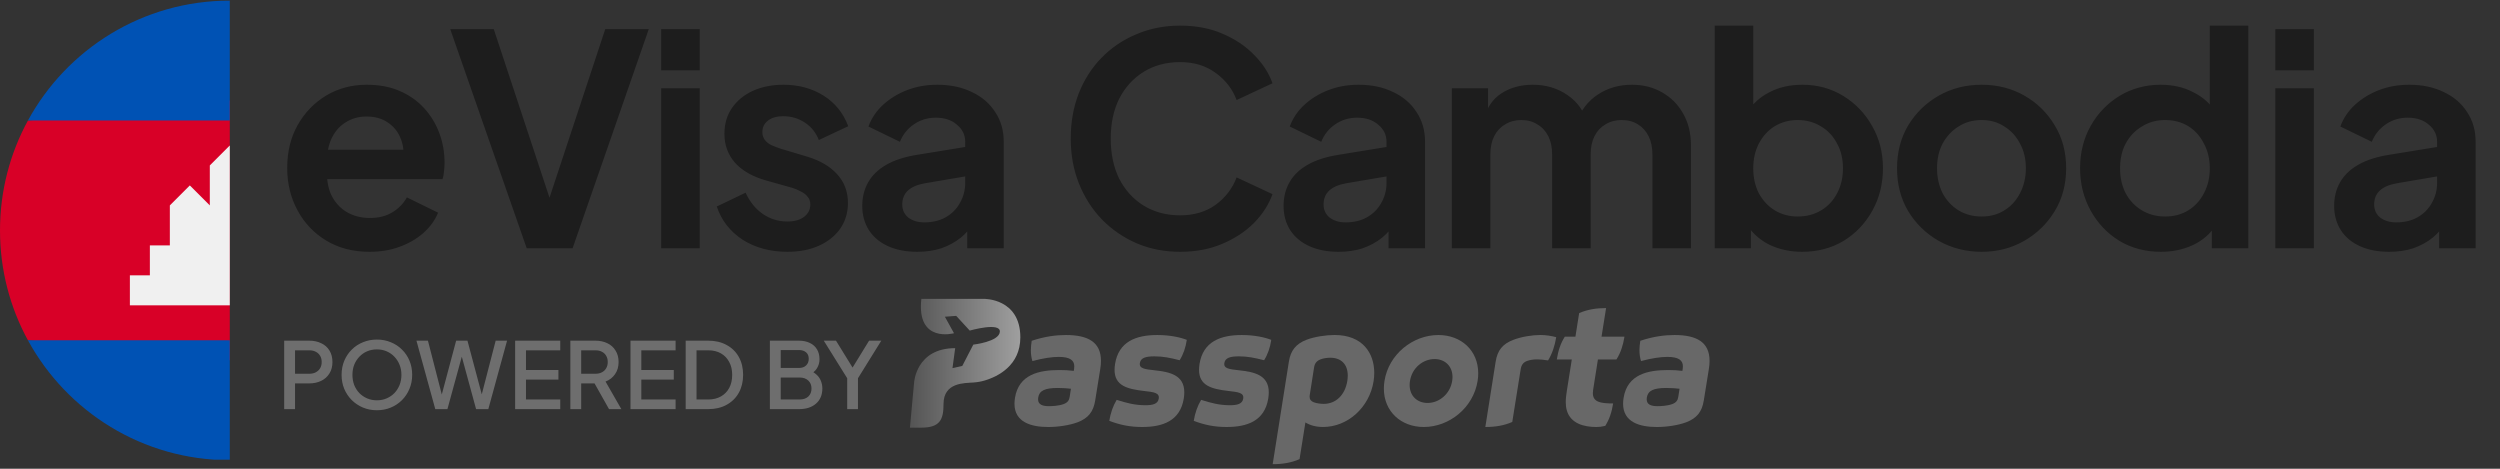 <svg width="272" height="51" viewBox="0 0 272 51" fill="none" xmlns="http://www.w3.org/2000/svg">
<rect x="0" y="0" width="272" height="51" fill="#333333" stroke="none"/>
<g clip-path="url(#clip0_1290_10237)">
<g clip-path="url(#clip1_1290_10237)">
<path d="M0 25.068C0 29.399 1.102 33.473 3.04 37.025L25 39.198L46.961 37.025C48.899 33.473 50.001 29.399 50.001 25.068C50.001 20.737 48.899 16.663 46.961 13.111L25 10.938L3.04 13.111C1.102 16.663 0 20.737 0 25.068Z" fill="#D80027"/>
<path d="M3.04 13.11H46.96C42.72 5.339 34.476 0.067 25 0.067C15.524 0.067 7.28 5.339 3.04 13.11Z" fill="#0052B4"/>
<path d="M25 50.068C34.476 50.068 42.72 44.795 46.96 37.024H3.04C7.28 44.795 15.524 50.068 25 50.068Z" fill="#0052B4"/>
<path d="M33.697 29.957V26.696H31.523V22.348L29.349 20.174L27.175 22.348V18L25.001 15.826L22.827 18V22.348L20.653 20.174L18.479 22.348V26.696H16.305V29.957H14.131V33.218H35.87V29.957H33.697Z" fill="#F0F0F0"/>
</g>
</g>
<path d="M40.208 27.396C38.416 27.396 36.848 26.991 35.504 26.18C34.16 25.369 33.115 24.271 32.368 22.884C31.621 21.497 31.248 19.961 31.248 18.276C31.248 16.527 31.621 14.98 32.368 13.636C33.136 12.271 34.171 11.193 35.472 10.404C36.795 9.615 38.267 9.22 39.888 9.22C41.253 9.22 42.448 9.444 43.472 9.892C44.517 10.34 45.403 10.959 46.128 11.748C46.853 12.537 47.408 13.444 47.792 14.468C48.176 15.471 48.368 16.559 48.368 17.732C48.368 18.031 48.347 18.34 48.304 18.66C48.283 18.98 48.229 19.257 48.144 19.492H34.704V16.292H45.776L43.792 17.796C43.984 16.815 43.931 15.94 43.632 15.172C43.355 14.404 42.885 13.796 42.224 13.348C41.584 12.9 40.805 12.676 39.888 12.676C39.013 12.676 38.235 12.9 37.552 13.348C36.869 13.775 36.347 14.415 35.984 15.268C35.643 16.1 35.515 17.113 35.6 18.308C35.515 19.375 35.653 20.324 36.016 21.156C36.4 21.967 36.955 22.596 37.68 23.044C38.427 23.492 39.28 23.716 40.24 23.716C41.2 23.716 42.011 23.513 42.672 23.108C43.355 22.703 43.888 22.159 44.272 21.476L47.664 23.14C47.323 23.972 46.789 24.708 46.064 25.348C45.339 25.988 44.475 26.489 43.472 26.852C42.491 27.215 41.403 27.396 40.208 27.396ZM57.306 27.012L48.986 3.172H53.722L60.25 22.916H59.322L65.85 3.172H70.586L62.298 27.012H57.306ZM71.938 27.012V9.604H76.13V27.012H71.938ZM71.938 7.652V3.172H76.13V7.652H71.938ZM85.665 27.396C83.809 27.396 82.187 26.959 80.801 26.084C79.435 25.188 78.497 23.983 77.985 22.468L81.121 20.964C81.569 21.945 82.187 22.713 82.977 23.268C83.787 23.823 84.683 24.1 85.665 24.1C86.433 24.1 87.041 23.929 87.489 23.588C87.937 23.247 88.161 22.799 88.161 22.244C88.161 21.903 88.065 21.625 87.873 21.412C87.702 21.177 87.457 20.985 87.137 20.836C86.838 20.665 86.507 20.527 86.145 20.42L83.297 19.62C81.825 19.193 80.705 18.543 79.937 17.668C79.19 16.793 78.817 15.759 78.817 14.564C78.817 13.497 79.083 12.569 79.617 11.78C80.171 10.969 80.929 10.34 81.889 9.892C82.87 9.444 83.99 9.22 85.249 9.22C86.891 9.22 88.342 9.615 89.601 10.404C90.859 11.193 91.755 12.303 92.289 13.732L89.089 15.236C88.79 14.447 88.289 13.817 87.585 13.348C86.881 12.879 86.091 12.644 85.217 12.644C84.513 12.644 83.958 12.804 83.553 13.124C83.147 13.444 82.945 13.86 82.945 14.372C82.945 14.692 83.03 14.969 83.201 15.204C83.371 15.439 83.606 15.631 83.905 15.78C84.225 15.929 84.587 16.068 84.993 16.196L87.777 17.028C89.206 17.455 90.305 18.095 91.073 18.948C91.862 19.801 92.257 20.847 92.257 22.084C92.257 23.129 91.979 24.057 91.425 24.868C90.87 25.657 90.102 26.276 89.121 26.724C88.139 27.172 86.987 27.396 85.665 27.396ZM99.798 27.396C98.582 27.396 97.526 27.193 96.63 26.788C95.734 26.383 95.041 25.807 94.55 25.06C94.06 24.292 93.814 23.407 93.814 22.404C93.814 21.444 94.028 20.591 94.454 19.844C94.881 19.076 95.542 18.436 96.438 17.924C97.334 17.412 98.465 17.049 99.83 16.836L105.526 15.908V19.108L100.63 19.94C99.798 20.089 99.18 20.356 98.774 20.74C98.369 21.124 98.166 21.625 98.166 22.244C98.166 22.841 98.39 23.321 98.838 23.684C99.308 24.025 99.884 24.196 100.566 24.196C101.441 24.196 102.209 24.015 102.87 23.652C103.553 23.268 104.076 22.745 104.438 22.084C104.822 21.423 105.014 20.697 105.014 19.908V15.428C105.014 14.681 104.716 14.063 104.118 13.572C103.542 13.06 102.774 12.804 101.814 12.804C100.918 12.804 100.118 13.049 99.414 13.54C98.732 14.009 98.23 14.639 97.91 15.428L94.486 13.764C94.828 12.847 95.361 12.057 96.086 11.396C96.833 10.713 97.708 10.18 98.71 9.796C99.713 9.412 100.801 9.22 101.974 9.22C103.404 9.22 104.662 9.487 105.75 10.02C106.838 10.532 107.681 11.257 108.278 12.196C108.897 13.113 109.206 14.191 109.206 15.428V27.012H105.238V24.036L106.134 23.972C105.686 24.719 105.153 25.348 104.534 25.86C103.916 26.351 103.212 26.735 102.422 27.012C101.633 27.268 100.758 27.396 99.798 27.396ZM128.4 27.396C126.694 27.396 125.115 27.087 123.664 26.468C122.235 25.849 120.976 24.985 119.888 23.876C118.822 22.767 117.99 21.465 117.392 19.972C116.795 18.479 116.496 16.847 116.496 15.076C116.496 13.305 116.784 11.673 117.36 10.18C117.958 8.665 118.79 7.364 119.856 6.276C120.944 5.167 122.214 4.313 123.664 3.716C125.115 3.097 126.694 2.788 128.4 2.788C130.107 2.788 131.632 3.076 132.976 3.652C134.342 4.228 135.494 4.996 136.432 5.956C137.371 6.895 138.043 7.929 138.448 9.06L134.544 10.884C134.096 9.689 133.339 8.708 132.272 7.94C131.206 7.151 129.915 6.756 128.4 6.756C126.907 6.756 125.584 7.108 124.432 7.812C123.302 8.516 122.416 9.487 121.776 10.724C121.158 11.961 120.848 13.412 120.848 15.076C120.848 16.74 121.158 18.201 121.776 19.46C122.416 20.697 123.302 21.668 124.432 22.372C125.584 23.076 126.907 23.428 128.4 23.428C129.915 23.428 131.206 23.044 132.272 22.276C133.339 21.487 134.096 20.495 134.544 19.3L138.448 21.124C138.043 22.255 137.371 23.3 136.432 24.26C135.494 25.199 134.342 25.956 132.976 26.532C131.632 27.108 130.107 27.396 128.4 27.396ZM145.637 27.396C144.421 27.396 143.365 27.193 142.469 26.788C141.573 26.383 140.88 25.807 140.389 25.06C139.898 24.292 139.653 23.407 139.653 22.404C139.653 21.444 139.866 20.591 140.293 19.844C140.72 19.076 141.381 18.436 142.277 17.924C143.173 17.412 144.304 17.049 145.669 16.836L151.365 15.908V19.108L146.469 19.94C145.637 20.089 145.018 20.356 144.613 20.74C144.208 21.124 144.005 21.625 144.005 22.244C144.005 22.841 144.229 23.321 144.677 23.684C145.146 24.025 145.722 24.196 146.405 24.196C147.28 24.196 148.048 24.015 148.709 23.652C149.392 23.268 149.914 22.745 150.277 22.084C150.661 21.423 150.853 20.697 150.853 19.908V15.428C150.853 14.681 150.554 14.063 149.957 13.572C149.381 13.06 148.613 12.804 147.653 12.804C146.757 12.804 145.957 13.049 145.253 13.54C144.57 14.009 144.069 14.639 143.749 15.428L140.325 13.764C140.666 12.847 141.2 12.057 141.925 11.396C142.672 10.713 143.546 10.18 144.549 9.796C145.552 9.412 146.64 9.22 147.813 9.22C149.242 9.22 150.501 9.487 151.589 10.02C152.677 10.532 153.52 11.257 154.117 12.196C154.736 13.113 155.045 14.191 155.045 15.428V27.012H151.077V24.036L151.973 23.972C151.525 24.719 150.992 25.348 150.373 25.86C149.754 26.351 149.05 26.735 148.261 27.012C147.472 27.268 146.597 27.396 145.637 27.396ZM157.959 27.012V9.604H161.896V13.636L161.447 12.964C161.767 11.705 162.407 10.767 163.367 10.148C164.327 9.529 165.458 9.22 166.76 9.22C168.189 9.22 169.448 9.593 170.536 10.34C171.623 11.087 172.328 12.068 172.648 13.284L171.464 13.38C171.997 11.993 172.797 10.959 173.864 10.276C174.93 9.572 176.157 9.22 177.544 9.22C178.781 9.22 179.88 9.497 180.84 10.052C181.821 10.607 182.589 11.385 183.144 12.388C183.698 13.369 183.976 14.511 183.976 15.812V27.012H179.784V16.804C179.784 16.036 179.645 15.375 179.368 14.82C179.09 14.265 178.706 13.839 178.215 13.54C177.725 13.22 177.127 13.06 176.424 13.06C175.762 13.06 175.176 13.22 174.663 13.54C174.152 13.839 173.757 14.265 173.479 14.82C173.202 15.375 173.064 16.036 173.064 16.804V27.012H168.872V16.804C168.872 16.036 168.733 15.375 168.456 14.82C168.178 14.265 167.784 13.839 167.272 13.54C166.781 13.22 166.194 13.06 165.512 13.06C164.85 13.06 164.263 13.22 163.752 13.54C163.24 13.839 162.845 14.265 162.568 14.82C162.29 15.375 162.151 16.036 162.151 16.804V27.012H157.959ZM196.066 27.396C194.807 27.396 193.645 27.151 192.578 26.66C191.533 26.148 190.701 25.423 190.082 24.484L190.498 23.652V27.012H186.562V2.788H190.754V13.06L190.114 12.196C190.711 11.257 191.522 10.532 192.546 10.02C193.57 9.487 194.754 9.22 196.098 9.22C197.741 9.22 199.223 9.625 200.546 10.436C201.869 11.247 202.914 12.335 203.682 13.7C204.471 15.065 204.866 16.601 204.866 18.308C204.866 19.993 204.482 21.529 203.714 22.916C202.946 24.303 201.901 25.401 200.578 26.212C199.255 27.001 197.751 27.396 196.066 27.396ZM195.586 23.556C196.546 23.556 197.399 23.332 198.146 22.884C198.893 22.436 199.469 21.817 199.874 21.028C200.301 20.239 200.514 19.332 200.514 18.308C200.514 17.284 200.301 16.388 199.874 15.62C199.469 14.831 198.893 14.212 198.146 13.764C197.399 13.295 196.546 13.06 195.586 13.06C194.669 13.06 193.837 13.284 193.09 13.732C192.365 14.18 191.789 14.809 191.362 15.62C190.957 16.409 190.754 17.305 190.754 18.308C190.754 19.332 190.957 20.239 191.362 21.028C191.789 21.817 192.365 22.436 193.09 22.884C193.837 23.332 194.669 23.556 195.586 23.556ZM215.614 27.396C213.907 27.396 212.35 27.001 210.942 26.212C209.555 25.423 208.446 24.345 207.614 22.98C206.803 21.615 206.398 20.057 206.398 18.308C206.398 16.559 206.803 15.001 207.614 13.636C208.446 12.271 209.555 11.193 210.942 10.404C212.329 9.615 213.886 9.22 215.614 9.22C217.321 9.22 218.867 9.615 220.254 10.404C221.641 11.193 222.739 12.271 223.55 13.636C224.382 14.98 224.798 16.537 224.798 18.308C224.798 20.057 224.382 21.615 223.55 22.98C222.718 24.345 221.609 25.423 220.222 26.212C218.835 27.001 217.299 27.396 215.614 27.396ZM215.614 23.556C216.553 23.556 217.374 23.332 218.078 22.884C218.803 22.436 219.369 21.817 219.774 21.028C220.201 20.217 220.414 19.311 220.414 18.308C220.414 17.284 220.201 16.388 219.774 15.62C219.369 14.831 218.803 14.212 218.078 13.764C217.374 13.295 216.553 13.06 215.614 13.06C214.654 13.06 213.811 13.295 213.086 13.764C212.361 14.212 211.785 14.831 211.358 15.62C210.953 16.388 210.75 17.284 210.75 18.308C210.75 19.311 210.953 20.217 211.358 21.028C211.785 21.817 212.361 22.436 213.086 22.884C213.811 23.332 214.654 23.556 215.614 23.556ZM235.113 27.396C233.428 27.396 231.924 27.001 230.601 26.212C229.278 25.401 228.233 24.303 227.465 22.916C226.697 21.529 226.313 19.993 226.313 18.308C226.313 16.601 226.697 15.065 227.465 13.7C228.233 12.335 229.278 11.247 230.601 10.436C231.945 9.625 233.438 9.22 235.081 9.22C236.404 9.22 237.577 9.487 238.601 10.02C239.646 10.532 240.468 11.257 241.065 12.196L240.425 13.06V2.788H244.617V27.012H240.649V23.652L241.097 24.484C240.5 25.423 239.668 26.148 238.601 26.66C237.534 27.151 236.372 27.396 235.113 27.396ZM235.561 23.556C236.521 23.556 237.364 23.332 238.089 22.884C238.814 22.436 239.38 21.817 239.785 21.028C240.212 20.239 240.425 19.332 240.425 18.308C240.425 17.305 240.212 16.409 239.785 15.62C239.38 14.809 238.814 14.18 238.089 13.732C237.364 13.284 236.521 13.06 235.561 13.06C234.622 13.06 233.78 13.295 233.033 13.764C232.286 14.212 231.7 14.831 231.273 15.62C230.868 16.388 230.665 17.284 230.665 18.308C230.665 19.332 230.868 20.239 231.273 21.028C231.7 21.817 232.286 22.436 233.033 22.884C233.78 23.332 234.622 23.556 235.561 23.556ZM247.557 27.012V9.604H251.749V27.012H247.557ZM247.557 7.652V3.172H251.749V7.652H247.557ZM259.94 27.396C258.724 27.396 257.668 27.193 256.772 26.788C255.876 26.383 255.182 25.807 254.692 25.06C254.201 24.292 253.956 23.407 253.956 22.404C253.956 21.444 254.169 20.591 254.596 19.844C255.022 19.076 255.684 18.436 256.58 17.924C257.476 17.412 258.606 17.049 259.972 16.836L265.668 15.908V19.108L260.772 19.94C259.94 20.089 259.321 20.356 258.916 20.74C258.51 21.124 258.308 21.625 258.308 22.244C258.308 22.841 258.532 23.321 258.98 23.684C259.449 24.025 260.025 24.196 260.708 24.196C261.582 24.196 262.35 24.015 263.012 23.652C263.694 23.268 264.217 22.745 264.58 22.084C264.964 21.423 265.156 20.697 265.156 19.908V15.428C265.156 14.681 264.857 14.063 264.26 13.572C263.684 13.06 262.916 12.804 261.956 12.804C261.06 12.804 260.26 13.049 259.556 13.54C258.873 14.009 258.372 14.639 258.052 15.428L254.628 13.764C254.969 12.847 255.502 12.057 256.228 11.396C256.974 10.713 257.849 10.18 258.852 9.796C259.854 9.412 260.942 9.22 262.116 9.22C263.545 9.22 264.804 9.487 265.892 10.02C266.98 10.532 267.822 11.257 268.42 12.196C269.038 13.113 269.348 14.191 269.348 15.428V27.012H265.38V24.036L266.276 23.972C265.828 24.719 265.294 25.348 264.676 25.86C264.057 26.351 263.353 26.735 262.564 27.012C261.774 27.268 260.9 27.396 259.94 27.396Z" fill="#1D1D1D"/>
<path d="M30.92 44.514V37.064H33.63C34.13 37.064 34.57 37.157 34.95 37.344C35.337 37.524 35.637 37.791 35.85 38.144C36.064 38.491 36.17 38.907 36.17 39.394C36.17 39.874 36.06 40.287 35.84 40.634C35.627 40.981 35.33 41.247 34.95 41.434C34.57 41.621 34.13 41.714 33.63 41.714H32.1V44.514H30.92ZM32.1 40.664H33.66C33.927 40.664 34.16 40.611 34.36 40.504C34.56 40.397 34.717 40.251 34.83 40.064C34.944 39.871 35 39.644 35 39.384C35 39.124 34.944 38.901 34.83 38.714C34.717 38.521 34.56 38.374 34.36 38.274C34.16 38.167 33.927 38.114 33.66 38.114H32.1V40.664ZM41.005 44.634C40.465 44.634 39.962 44.537 39.495 44.344C39.035 44.151 38.629 43.881 38.275 43.534C37.929 43.187 37.655 42.781 37.455 42.314C37.262 41.847 37.165 41.337 37.165 40.784C37.165 40.231 37.262 39.721 37.455 39.254C37.655 38.781 37.929 38.374 38.275 38.034C38.622 37.687 39.029 37.421 39.495 37.234C39.962 37.041 40.465 36.944 41.005 36.944C41.552 36.944 42.055 37.041 42.515 37.234C42.982 37.421 43.389 37.687 43.735 38.034C44.089 38.381 44.362 38.787 44.555 39.254C44.749 39.721 44.845 40.231 44.845 40.784C44.845 41.337 44.745 41.847 44.545 42.314C44.352 42.781 44.082 43.187 43.735 43.534C43.389 43.881 42.982 44.151 42.515 44.344C42.049 44.537 41.545 44.634 41.005 44.634ZM41.005 43.554C41.392 43.554 41.745 43.484 42.065 43.344C42.392 43.204 42.675 43.011 42.915 42.764C43.155 42.511 43.342 42.217 43.475 41.884C43.609 41.544 43.675 41.177 43.675 40.784C43.675 40.391 43.609 40.027 43.475 39.694C43.342 39.361 43.155 39.067 42.915 38.814C42.675 38.561 42.392 38.364 42.065 38.224C41.745 38.084 41.392 38.014 41.005 38.014C40.619 38.014 40.262 38.084 39.935 38.224C39.615 38.364 39.335 38.561 39.095 38.814C38.855 39.067 38.669 39.361 38.535 39.694C38.409 40.027 38.345 40.391 38.345 40.784C38.345 41.177 38.409 41.544 38.535 41.884C38.669 42.217 38.855 42.511 39.095 42.764C39.335 43.011 39.619 43.204 39.945 43.344C40.272 43.484 40.625 43.554 41.005 43.554ZM47.359 44.514L45.309 37.064H46.559L48.219 43.514H47.909L49.629 37.064H50.859L52.579 43.514H52.259L53.929 37.064H55.169L53.129 44.514H51.799L50.069 38.164H50.419L48.679 44.514H47.359ZM56.047 44.514V37.064H60.957V38.114H57.227V40.254H60.757V41.304H57.227V43.464H60.957V44.514H56.047ZM62.053 44.514V37.064H64.763C65.263 37.064 65.703 37.157 66.083 37.344C66.463 37.524 66.76 37.791 66.973 38.144C67.193 38.491 67.303 38.907 67.303 39.394C67.303 39.907 67.173 40.347 66.913 40.714C66.66 41.081 66.317 41.347 65.883 41.514L67.603 44.514H66.263L64.433 41.264L65.203 41.714H63.233V44.514H62.053ZM63.233 40.664H64.783C65.056 40.664 65.293 40.611 65.493 40.504C65.693 40.397 65.847 40.251 65.953 40.064C66.067 39.871 66.123 39.644 66.123 39.384C66.123 39.124 66.067 38.901 65.953 38.714C65.847 38.521 65.693 38.374 65.493 38.274C65.293 38.167 65.056 38.114 64.783 38.114H63.233V40.664ZM68.596 44.514V37.064H73.506V38.114H69.776V40.254H73.306V41.304H69.776V43.464H73.506V44.514H68.596ZM74.602 44.514V37.064H77.042C77.815 37.064 78.485 37.221 79.052 37.534C79.625 37.841 80.069 38.274 80.382 38.834C80.695 39.394 80.852 40.044 80.852 40.784C80.852 41.517 80.695 42.167 80.382 42.734C80.069 43.294 79.625 43.731 79.052 44.044C78.485 44.357 77.815 44.514 77.042 44.514H74.602ZM75.782 43.464H77.062C77.589 43.464 78.045 43.354 78.432 43.134C78.825 42.914 79.129 42.604 79.342 42.204C79.555 41.804 79.662 41.331 79.662 40.784C79.662 40.237 79.552 39.767 79.332 39.374C79.119 38.974 78.819 38.664 78.432 38.444C78.045 38.224 77.589 38.114 77.062 38.114H75.782V43.464ZM83.762 44.514V37.064H86.902C87.369 37.064 87.772 37.147 88.112 37.314C88.452 37.474 88.712 37.707 88.892 38.014C89.072 38.314 89.162 38.671 89.162 39.084C89.162 39.444 89.069 39.774 88.882 40.074C88.702 40.367 88.419 40.601 88.032 40.774V40.274C88.372 40.407 88.649 40.577 88.862 40.784C89.076 40.984 89.229 41.211 89.322 41.464C89.422 41.717 89.472 41.984 89.472 42.264C89.472 42.964 89.242 43.514 88.782 43.914C88.329 44.314 87.706 44.514 86.912 44.514H83.762ZM84.942 43.464H87.002C87.395 43.464 87.709 43.357 87.942 43.144C88.175 42.924 88.292 42.634 88.292 42.274C88.292 41.907 88.175 41.617 87.942 41.404C87.709 41.184 87.395 41.074 87.002 41.074H84.942V43.464ZM84.942 40.034H86.932C87.252 40.034 87.509 39.944 87.702 39.764C87.895 39.577 87.992 39.334 87.992 39.034C87.992 38.734 87.895 38.501 87.702 38.334C87.509 38.167 87.252 38.084 86.932 38.084H84.942V40.034ZM92.176 44.514V41.154L89.626 37.064H90.956L92.996 40.374H92.526L94.556 37.064H95.886L93.346 41.154V44.514H92.176Z" fill="#6E6E6E"/>
<path d="M114.024 46.457C112.217 46.457 110.375 45.951 110.375 43.927C110.375 43.733 110.393 43.516 110.428 43.292C110.84 40.725 113.062 40.26 115.293 40.26C115.799 40.26 116.32 40.284 116.828 40.351L116.864 40.109C116.876 40.019 116.882 39.934 116.882 39.856C116.882 39.215 116.434 38.83 115.196 38.83C114.457 38.83 113.504 38.968 112.326 39.283C112.211 38.921 112.158 38.533 112.158 38.106C112.158 37.785 112.194 37.441 112.249 37.079C113.705 36.591 114.95 36.45 115.977 36.45C118.399 36.45 119.785 37.236 119.785 39.265C119.785 39.542 119.761 39.839 119.705 40.165L119.155 43.583C118.961 44.786 118.411 45.498 117.252 45.939C116.357 46.277 115.107 46.459 114.026 46.459L114.024 46.457ZM116.519 42.295C116.199 42.254 115.625 42.21 115.093 42.21C113.678 42.21 113.074 42.507 112.959 43.243C112.948 43.316 112.942 43.381 112.942 43.443C112.942 44.04 113.462 44.192 114.131 44.192C114.457 44.192 115.225 44.157 115.726 43.963C116.155 43.8 116.324 43.557 116.379 43.189L116.517 42.295H116.519Z" fill="#686868"/>
<path d="M124.26 46.457C122.931 46.457 121.844 46.228 120.69 45.786C120.829 44.936 121.096 44.163 121.494 43.504C122.551 43.842 123.483 44.089 124.605 44.089C125.367 44.089 125.982 43.975 126.073 43.365C126.17 42.73 125.535 42.659 124.472 42.538C122.63 42.327 121.264 41.959 121.264 40.238C121.264 40.044 121.282 39.833 121.318 39.603C121.704 37.162 123.601 36.45 125.917 36.45C127.3 36.45 128.418 36.703 129.124 36.976C128.998 37.821 128.745 38.559 128.345 39.194C127.318 38.929 126.532 38.77 125.602 38.77C124.672 38.77 124.11 38.927 124.019 39.494C123.922 40.098 124.539 40.171 125.65 40.291C127.233 40.468 128.851 40.78 128.851 42.683C128.851 42.883 128.834 43.106 128.798 43.342C128.406 45.8 126.508 46.457 124.26 46.457Z" fill="#686868"/>
<path d="M133.451 46.457C132.121 46.457 131.035 46.228 129.881 45.786C130.019 44.936 130.287 44.163 130.684 43.504C131.741 43.842 132.673 44.089 133.795 44.089C134.557 44.089 135.172 43.975 135.263 43.365C135.36 42.73 134.725 42.659 133.663 42.538C131.82 42.327 130.455 41.959 130.455 40.238C130.455 40.044 130.473 39.833 130.508 39.603C130.894 37.162 132.792 36.45 135.107 36.45C136.49 36.45 137.608 36.703 138.315 36.976C138.188 37.821 137.935 38.559 137.535 39.194C136.508 38.929 135.723 38.77 134.792 38.77C133.862 38.77 133.3 38.927 133.209 39.494C133.112 40.098 133.73 40.171 134.84 40.291C136.423 40.468 138.042 40.78 138.042 42.683C138.042 42.883 138.024 43.106 137.988 43.342C137.597 45.8 135.699 46.457 133.451 46.457Z" fill="#686868"/>
<path d="M140.232 39.336C140.42 38.153 140.976 37.421 142.148 36.968C143.024 36.63 144.281 36.448 145.205 36.448C148.239 36.448 149.519 38.404 149.519 40.572C149.519 40.875 149.495 41.176 149.446 41.478C148.998 44.323 146.63 46.455 143.954 46.455C143.186 46.455 142.541 46.279 142.027 45.961L141.392 49.952C140.515 50.344 139.543 50.502 138.467 50.502L140.232 39.334V39.336ZM146.588 41.439C146.618 41.233 146.636 41.047 146.636 40.865C146.636 39.645 145.929 38.921 144.738 38.921C144.429 38.921 143.988 38.968 143.65 39.109C143.25 39.271 143.04 39.538 142.973 39.973L142.502 42.968C142.49 43.035 142.484 43.094 142.484 43.15C142.484 43.464 142.64 43.65 142.937 43.767C143.258 43.894 143.735 43.941 144.026 43.941C145.326 43.941 146.345 42.993 146.588 41.441V41.439Z" fill="#686868"/>
<path d="M160.83 40.612C160.83 40.883 160.813 41.162 160.763 41.451C160.298 44.374 157.67 46.457 154.908 46.457C152.418 46.457 150.564 44.754 150.564 42.277C150.564 42.012 150.588 41.733 150.631 41.451C151.09 38.533 153.73 36.45 156.493 36.45C158.982 36.45 160.83 38.136 160.83 40.612ZM156.081 39.065C154.813 39.065 153.627 40.032 153.404 41.451C153.38 41.601 153.368 41.747 153.368 41.886C153.368 43.063 154.183 43.842 155.319 43.842C156.582 43.842 157.773 42.863 157.997 41.451C158.02 41.3 158.032 41.154 158.032 41.016C158.032 39.839 157.211 39.065 156.081 39.065Z" fill="#686868"/>
<path d="M162.73 39.336C162.924 38.11 163.486 37.421 164.652 36.974C165.546 36.63 166.736 36.448 167.589 36.448C168.23 36.448 168.798 36.551 169.316 36.684C169.166 37.631 168.875 38.478 168.434 39.214C168.004 39.146 167.569 39.099 167.236 39.099C166.862 39.099 166.421 39.16 166.118 39.281C165.727 39.437 165.527 39.698 165.448 40.187L164.535 45.907C163.659 46.299 162.681 46.457 161.604 46.457L162.729 39.336H162.73Z" fill="#686868"/>
<path d="M173.854 39.113L173.333 42.41C173.315 42.542 173.304 42.663 173.304 42.772C173.304 43.745 174.113 43.895 175.508 43.895C175.364 44.825 175.096 45.64 174.649 46.336C174.232 46.433 174.014 46.457 173.676 46.457C172.358 46.457 170.897 46.095 170.474 44.669C170.389 44.372 170.353 44.066 170.353 43.751C170.353 43.352 170.408 42.954 170.468 42.554L171.012 39.113H169.381C169.526 38.165 169.793 37.348 170.252 36.63H171.406L171.811 34.069C172.688 33.677 173.666 33.519 174.742 33.519L174.247 36.628H176.743C176.592 37.564 176.325 38.399 175.866 39.111H173.854V39.113Z" fill="#686868"/>
<path d="M180.241 46.457C178.435 46.457 176.592 45.951 176.592 43.927C176.592 43.733 176.61 43.516 176.646 43.292C177.057 40.725 179.28 40.26 181.51 40.26C182.016 40.26 182.537 40.284 183.045 40.351L183.081 40.109C183.093 40.019 183.099 39.934 183.099 39.856C183.099 39.215 182.652 38.83 181.413 38.83C180.677 38.83 179.721 38.968 178.543 39.283C178.429 38.921 178.373 38.533 178.373 38.106C178.373 37.785 178.409 37.441 178.464 37.079C179.921 36.591 181.166 36.45 182.193 36.45C184.615 36.45 186 37.236 186 39.265C186 39.542 185.976 39.839 185.921 40.165L185.371 43.583C185.177 44.786 184.627 45.498 183.467 45.939C182.572 46.277 181.322 46.459 180.241 46.459V46.457ZM182.737 42.295C182.416 42.254 181.842 42.21 181.31 42.21C179.897 42.21 179.291 42.507 179.177 43.243C179.165 43.316 179.159 43.381 179.159 43.443C179.159 44.04 179.679 44.192 180.348 44.192C180.675 44.192 181.443 44.157 181.943 43.963C182.373 43.8 182.541 43.557 182.596 43.189L182.735 42.295H182.737Z" fill="#686868"/>
<path d="M100.243 32.516H107.036C107.036 32.516 111.012 32.431 111.012 36.701C111.012 39.785 108.544 40.968 107.173 41.387C106.761 41.514 106.336 41.585 105.908 41.616C104.982 41.69 102.655 41.575 102.655 43.956C102.655 45.65 102.279 46.528 100.225 46.528H99L99.451 41.634C99.451 41.634 99.653 37.88 103.923 37.88L103.629 40.052L104.697 39.812L105.894 37.494C105.894 37.494 108.71 37.182 108.784 36.096C108.857 35.01 105.507 35.967 105.507 35.967L104.034 34.367L102.801 34.46L103.795 36.254C103.795 36.254 99.693 37.397 100.243 32.516Z" fill="url(#paint0_linear_1290_10237)"/>
<defs>
<linearGradient id="paint0_linear_1290_10237" x1="99" y1="39.522" x2="111.012" y2="39.522" gradientUnits="userSpaceOnUse">
<stop stop-color="#545454"/>
<stop offset="1" stop-color="#9F9F9F"/>
</linearGradient>
<clipPath id="clip0_1290_10237">
<rect width="25" height="50" fill="white" transform="translate(0 0.014)"/>
</clipPath>
<clipPath id="clip1_1290_10237">
<rect width="50" height="50" fill="white" transform="translate(0 0.066)"/>
</clipPath>
</defs>
</svg>
